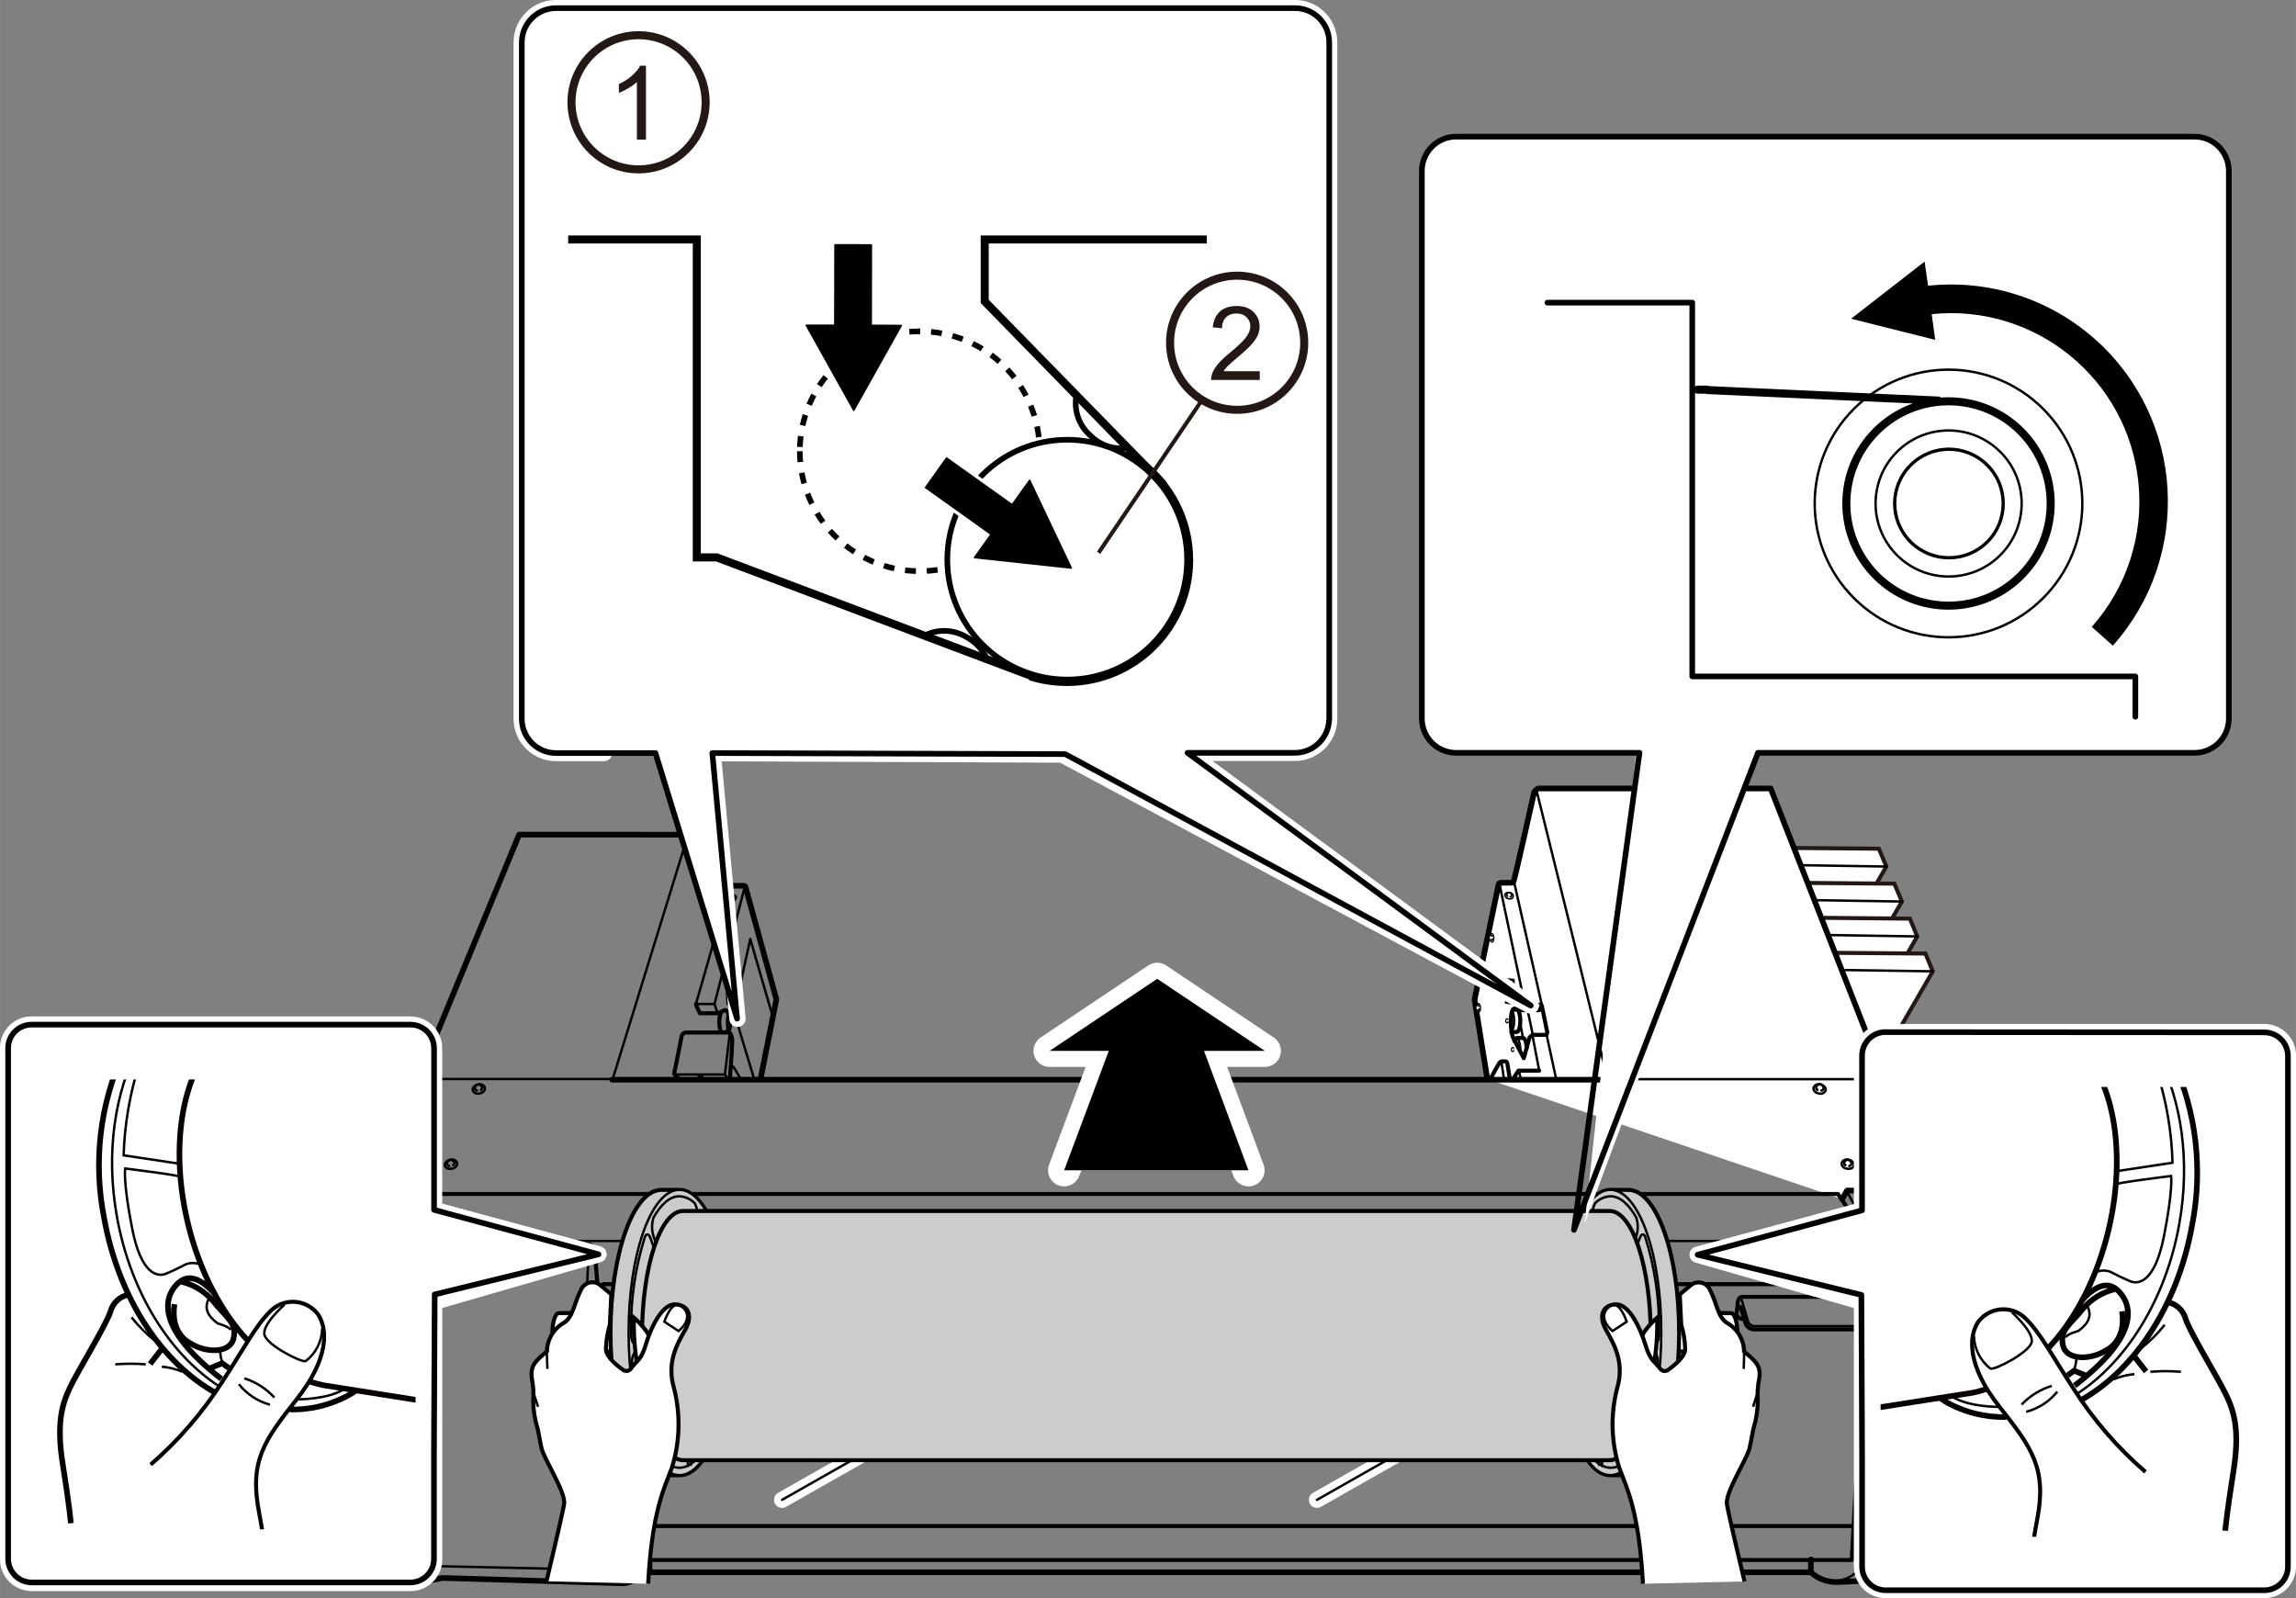 <?xml version="1.0" encoding="UTF-8"?><svg id="_イヤー_1" xmlns="http://www.w3.org/2000/svg" width="100.72mm" height="70.11mm" xmlns:xlink="http://www.w3.org/1999/xlink" viewBox="0 0 285.49 198.73"><rect x="0" y="0" width="285.49" height="198.73" fill="#808080" stroke="none"/><defs><style>.cls-1,.cls-2,.cls-3,.cls-4,.cls-5,.cls-6,.cls-7,.cls-8,.cls-9{fill:#fff;}.cls-1,.cls-3,.cls-10,.cls-4,.cls-11,.cls-12,.cls-13,.cls-14,.cls-15,.cls-16,.cls-17,.cls-18,.cls-19,.cls-20,.cls-7,.cls-8,.cls-21,.cls-9,.cls-22{stroke-linecap:round;stroke-linejoin:round;}.cls-1,.cls-3,.cls-10,.cls-4,.cls-12,.cls-13,.cls-14,.cls-15,.cls-23,.cls-16,.cls-24,.cls-19,.cls-20,.cls-25,.cls-8,.cls-21,.cls-9,.cls-22{stroke:#000;}.cls-1,.cls-10,.cls-13,.cls-5,.cls-26,.cls-6{stroke-width:.5px;}.cls-3{stroke-width:.15px;}.cls-10,.cls-15{fill:#ccc;}.cls-4{stroke-width:.19px;}.cls-11{stroke-width:2px;}.cls-11,.cls-12,.cls-27,.cls-13,.cls-28,.cls-14,.cls-23,.cls-26,.cls-16,.cls-17,.cls-18,.cls-24,.cls-29,.cls-19,.cls-20,.cls-30,.cls-25,.cls-21,.cls-22{fill:none;}.cls-11,.cls-17,.cls-18,.cls-7{stroke:#fff;}.cls-12,.cls-15,.cls-29,.cls-9{stroke-width:.3px;}.cls-31{isolation:isolate;}.cls-27,.cls-14,.cls-23,.cls-18{stroke-width:1px;}.cls-27,.cls-5,.cls-26{stroke:#231815;}.cls-27,.cls-26{stroke-miterlimit:10;}.cls-28,.cls-5,.cls-23,.cls-6,.cls-24,.cls-29,.cls-25{stroke-miterlimit:4;}.cls-28,.cls-16,.cls-24,.cls-25,.cls-8{stroke-width:.7px;}.cls-28,.cls-6,.cls-29{stroke:#040000;}.cls-32{clip-path:url(#clippath-1);}.cls-17{stroke-width:2.03px;}.cls-19{stroke-width:.2px;}.cls-33{clip-path:url(#clippath);}.cls-20{stroke-width:.54px;}.cls-25{stroke-dasharray:0 0 1.35 1.35;}.cls-7{stroke-width:4px;}.cls-34{fill:#231815;}.cls-21{stroke-width:.16px;}.cls-22{stroke-width:.41px;}</style><clipPath id="clippath"><rect class="cls-30" x="4" y="134.23" width="47.67" height="55.93"/></clipPath><clipPath id="clippath-1"><rect class="cls-30" x="233.84" y="135.16" width="47.67" height="55.93"/></clipPath></defs><g id="_イヤー_3"><polyline class="cls-5" points="222.91 105.44 233.62 105.53 234.56 107.75 229.9 115.78 226.74 115.74"/><line class="cls-12" x1="234.56" y1="107.75" x2="223.7" y2="107.58"/><polyline class="cls-5" points="224.83 109.79 235.55 109.88 236.49 112.1 231.82 120.13 228.67 120.08"/><line class="cls-12" x1="236.48" y1="112.1" x2="225.63" y2="111.93"/><polyline class="cls-5" points="226.76 114.13 237.48 114.23 238.4 116.44 233.75 124.48 230.59 124.43"/><line class="cls-12" x1="238.4" y1="116.44" x2="227.55" y2="116.27"/><polyline class="cls-5" points="227.93 118.48 239.41 118.57 240.33 120.78 235.68 128.82 232.51 128.77"/><line class="cls-12" x1="240.33" y1="120.78" x2="229.48" y2="120.62"/><path class="cls-8" d="M184.94,134.18l-1.59-9.86,2.97-14.26s0-.29,.36-.29h1.23s.22,0,.33-.28c.2-.62,2.52-10.97,2.52-10.97,0,0,.25-.48,.65-.48h28.76l19.57,50h-10.07l-.61,1.07"/><path class="cls-9" d="M239.26,187.27c.36,.4,.33,1.01-.06,1.37-.4,.36-1.01,.33-1.37-.06-.36-.4-.33-1.01,.06-1.37,.04-.03,.08-.07,.12-.1,.39-.3,.94-.23,1.25,.16Z"/><path class="cls-13" d="M86.57,124.81c-.02,.07-.02,.14,0,.21l.45,.97h2.33l.72-.37s.4-.29,.62,1.07-.11,1.43-.11,1.43l-.4,.25"/><path class="cls-12" d="M89.16,115.67l-2.47,8.62c-.07,.16-.11,.34-.12,.52"/><polyline class="cls-16" points="46.19 148.19 64.55 103.78 85.65 103.79 89.24 115.46 91.12 115.51"/><path class="cls-16" d="M46.99,145.9c-2.32,1.07-5.81,4.04-8.06,9.59-1.35,7.32-1.74,14.77-1.16,22.19,.85,13.21,3.2,16.63,3.2,16.63l2.01,1.34,9.91,.92c.72-.07,1.43-.19,2.13-.36l22.44,.67c1.23,0,3.3-1.59,3.3-1.59v-1.23"/><polyline class="cls-16" points="80.61 195.51 225.17 195.51 225.17 193.91"/><path class="cls-16" d="M225.18,195.51c.87,.8,2.01,1.23,3.2,1.21,2.01,0,11.37-.79,11.37-.79,0,0,2.99-.49,4.26-1.83,0,0,2.93-6.05,3.42-19.69,.49-13.64-1.38-18.82-1.38-18.82-1.4-3.88-3.86-7.29-7.1-9.84"/><polyline class="cls-13" points="76.45 193.98 230.25 193.98 231.84 165.37"/><path class="cls-13" d="M216.8,164.01s-.97,.06-.85-.85c.07-.42,.11-.85,.13-1.28,0,0,.12-.62,.54-.62h15.98c.16,.1,.27,.25,.31,.44,0,.3,.63,2.55,.63,2.55,.23,.29,.18,.71-.11,.94-.16,.13-.38,.17-.58,.12h-14.65c-.5,.02-.96-.27-1.15-.74l-.61-2.03"/><path class="cls-12" d="M216.35,161.44c.17-.17,.21,.16,.21,.16l.81,2.77c.16,.34,.52,.56,.89,.53h14.8s.56-.16,.45-.65"/><polyline class="cls-13" points="232.13 161.23 232.2 160.18 231.76 159.68 75.03 159.68 74.21 160.95 76.45 194.08"/><line class="cls-13" x1="76.21" y1="189.76" x2="230.54" y2="189.76"/><path class="cls-13" d="M74.38,160.81l-.44-5.33s-.18-.74-.79-.74h-24.4s-.36,0-.67,.44c-.17,.25-.26,.55-.25,.85,0,0-.54,13.44-.25,23.04,.08,5.28,.86,10.52,2.32,15.59l2.94,1.41,2.19,.13"/><path class="cls-12" d="M73.7,155.04l-.49,.98s-.82,11.37-.37,20.77c.27,6.19,.93,12.35,1.96,18.46,.78,.71,1.69,1.27,2.68,1.65"/><line class="cls-12" x1="49.92" y1="194.65" x2="74.8" y2="195.2"/><path class="cls-12" d="M49.73,194.71c-.3,.12-8.74-.67-8.74-.67"/><path class="cls-13" d="M45.58,148.19h6.48s.25-.18,.37,.62"/><path class="cls-13" d="M48.21,154.98l.18-1.07,3.97-4.95c.21-.3,.55-.48,.92-.49H228.54l3.66,5.38c.26,.23,.38,.58,.31,.92-.06,.67-.43,5.26-.43,5.26"/><line class="cls-12" x1="48.39" y1="154.31" x2="232.15" y2="154.31"/><path class="cls-12" d="M48.75,153.36c1-1.77,2.1-3.49,3.3-5.13"/><path class="cls-12" d="M45.82,148.25c-.31,0-.43-.25,.85-1.23"/><line class="cls-12" x1="39.04" y1="155.22" x2="47.79" y2="155.22"/><path class="cls-12" d="M56.83,144.6c.06,.31-.21,.64-.63,.72s-.82-.07-.88-.38,.21-.63,.64-.72c.35-.13,.74,.04,.87,.38Z"/><path class="cls-12" d="M55.85,144.98c-.12-.02-.22-.11-.26-.23-.03-.24,.12-.47,.35-.53,.24-.04,.47,.1,.55,.33,.03,.13-.03,.26-.15,.33"/><path class="cls-12" d="M52.89,151.7c.05,.25-.23,.51-.66,.61s-.8,0-.85-.27,.25-.51,.66-.61,.8,.02,.85,.27Z"/><path class="cls-12" d="M51.91,152.05c-.11,0-.2-.07-.25-.17,0-.22,.16-.41,.37-.45,.21-.06,.44,.04,.53,.25,0,.1,0,.19-.16,.27"/><path class="cls-12" d="M139.26,151.84c0,.25,.33,.46,.76,.47s.79-.18,.79-.43-.33-.46-.76-.47-.78,.17-.79,.43Z"/><path class="cls-12" d="M140.3,152c.13,0,.2-.13,.21-.22-.08-.26-.35-.4-.61-.33-.16,.05-.28,.17-.33,.33,.02,.12,.1,.21,.21,.25"/><path class="cls-12" d="M228.35,151.7c0,.25,.25,.51,.66,.61s.8,0,.85-.27-.25-.51-.66-.61-.8,.02-.85,.27Z"/><path class="cls-12" d="M229.34,152.05c.11,0,.2-.07,.25-.17,0-.22-.16-.41-.38-.45-.21-.06-.44,.05-.53,.25,0,.11,.07,.22,.17,.27"/><path class="cls-12" d="M60.29,135.25c.06,.3-.21,.63-.63,.71-.35,.13-.74-.04-.88-.38-.06-.31,.21-.63,.64-.72,.35-.13,.74,.05,.87,.39Z"/><path class="cls-12" d="M59.31,135.61c-.12-.02-.22-.11-.26-.23-.03-.24,.13-.47,.36-.53,.24-.04,.47,.11,.54,.34,.02,.13-.04,.26-.15,.33"/><path class="cls-12" d="M229,144.6c-.06,.31,.21,.64,.63,.72s.82-.07,.88-.38-.21-.63-.63-.72c-.35-.13-.74,.04-.88,.38Z"/><path class="cls-12" d="M229.95,144.98c.12-.02,.22-.11,.26-.23,.03-.24-.12-.47-.35-.53-.24-.04-.47,.1-.55,.33-.03,.13,.03,.26,.15,.33"/><path class="cls-12" d="M225.5,135.25c-.06,.3,.21,.63,.63,.71,.35,.13,.74-.04,.88-.38,.06-.31-.21-.63-.63-.72-.35-.13-.75,.04-.88,.39Z"/><path class="cls-12" d="M226.48,135.61c.12-.02,.22-.11,.26-.23,.05-.25-.11-.5-.36-.55-.25-.05-.5,.11-.55,.36-.02,.13,.04,.26,.15,.33"/><path class="cls-19" d="M91.57,111.52c0,.21-.14,.44-.43,.5s-.55-.06-.6-.27,.15-.44,.43-.5c.24-.09,.5,.03,.6,.27Z"/><path class="cls-19" d="M90.93,111.81c-.08-.02-.15-.08-.18-.16-.04-.17,.07-.35,.25-.38,.17-.04,.35,.07,.38,.25h0c0,.09-.03,.17-.11,.22"/><path class="cls-19" d="M90.29,117.14c0,.21-.15,.44-.44,.5-.24,.08-.5-.03-.6-.27,0-.21,.15-.44,.44-.49s.55,.02,.6,.26Z"/><path class="cls-19" d="M89.62,117.37c-.08-.02-.15-.08-.17-.16-.01-.18,.12-.33,.29-.35,.14-.01,.28,.07,.33,.21,.02,.09-.02,.18-.11,.22"/><line class="cls-12" x1="52" y1="134.17" x2="76.41" y2="134.17"/><line class="cls-12" x1="85.54" y1="103.85" x2="76.17" y2="134.21"/><line class="cls-16" x1="76.12" y1="134.26" x2="199.93" y2="134.26"/><path class="cls-13" d="M84.47,134.18l-.65-.65,.94-4.69c.06-.27,.3-.45,.58-.45h5.17c.21-.02,.39,.13,.4,.34,0,.01,0,.02,0,.03,.13,.31,.17,.64,.12,.97,0,.74-.28,4.44-.28,4.44"/><polyline class="cls-12" points="83.98 133.61 90.14 133.61 90.55 134.21"/><line class="cls-12" x1="90.14" y1="133.61" x2="90.72" y2="128.63"/><polyline class="cls-12" points="86.8 134.26 86.88 133.89 87.33 133.89 87.53 134.21"/><polyline class="cls-12" points="86.64 124.84 88.84 124.84 89.23 126.02"/><path class="cls-12" d="M88.84,124.84s3.79-14.74,3.79-14.63"/><path class="cls-16" d="M87.66,110.14h4.8c.29,0,.29,.36,.29,.36l3.79,13.77-1.96,9.82"/><polygon class="cls-12" points="91.24 124.76 91.08 121.87 90.3 121.95 90.47 124.84 91.24 124.76"/><path class="cls-12" d="M90.79,133s.25-.66,.45-.29l.89,1.5"/><path class="cls-13" d="M90.59,126.22c-.12,.58-.12,1.18,0,1.76"/><path class="cls-13" d="M89.65,125.86c-.29,.8-.29,1.68,0,2.48"/><polyline class="cls-12" points="93.81 134.3 91.28 125.9 93.29 116.77 96.1 126.47"/><path class="cls-19" d="M187.12,111.26c0,.21,.15,.43,.43,.49s.55,0,.6-.27-.14-.43-.43-.49-.55,.05-.6,.27Z"/><path class="cls-19" d="M187.79,111.51c.08-.01,.15-.08,.17-.16,.02-.16-.09-.32-.25-.36-.16-.02-.32,.08-.37,.23-.01,.09,.03,.18,.11,.22"/><path class="cls-21" d="M185.54,117.14c.13,0,.22-.27,.21-.56s-.14-.51-.27-.49-.23,.27-.22,.55,.14,.5,.28,.5Z"/><path class="cls-4" d="M185.54,116.41c-.03-.07-.09-.12-.17-.13-.15,.05-.24,.19-.23,.34,0,.15,.12,.28,.28,.3,.07,0,.13-.07,.16-.17"/><polygon class="cls-12" points="187.27 124.67 187.43 121.77 188.21 121.86 188.05 124.75 187.27 124.67"/><line class="cls-12" x1="188.24" y1="109.56" x2="191.74" y2="125.05"/><path class="cls-13" d="M191.71,125.05l-.33,.56h-2.48l-.4-.16s-.53-.4-.62,1.07c-.06,.81,.01,1.62,.21,2.41l1.38,2.65,.72-2.58s.29-.32,.46-.32h1.63l.12-.29-.69-3.35Z"/><polyline class="cls-12" points="188.97 125.62 189.58 124.81 191.7 124.81"/><line class="cls-12" x1="189.58" y1="124.81" x2="186.44" y2="109.89"/><path class="cls-21" d="M183.88,125.83c.14,0,.23-.27,.21-.56s-.14-.5-.27-.49-.23,.27-.21,.55,.13,.51,.27,.5Z"/><path class="cls-4" d="M183.88,125.12c-.02-.08-.09-.13-.17-.13-.15,.05-.24,.19-.23,.34,0,.15,.12,.28,.28,.3,.07,0,.13-.07,.16-.17"/><path class="cls-3" d="M187.51,126.78c0-.06-.09-.11-.14-.1s-.16,.14-.15,.28,.1,.25,.18,.23,.11,0,.13-.14"/><path class="cls-3" d="M188.21,130.35c0-.06-.09-.11-.14-.1s-.16,.13-.15,.28,.1,.23,.19,.23c.06-.02,.11-.07,.12-.14"/><line class="cls-12" x1="189.11" y1="127.67" x2="189.36" y2="128.99"/><line class="cls-12" x1="189.96" y1="125.66" x2="190.59" y2="128.66"/><path class="cls-12" d="M188.05,125.74c.16,.38,.23,.78,.21,1.19,.02,.44-.07,.88-.27,1.28"/><path class="cls-13" d="M187.92,128.32h.69c.23,0,.43-.62,.43-1.38s-.19-1.4-.43-1.4h-.45"/><path class="cls-12" d="M188.31,129.47c.07-.26,.18-.4,.3-.4s.43,.62,.43,1.38c0,.1,0,.2,0,.3"/><path class="cls-13" d="M189.82,130.35c0-.71-.2-1.28-.43-1.28h-.79c-.12,0-.21,.15-.3,.39"/><path class="cls-13" d="M185.32,134.25c.03-.12,.08-.24,.14-.35,.11-.23,.98-1.74,.98-1.74,.08-.1,.19-.17,.32-.18h.45s.15,0,.2,.18,.33,2.05,.33,2.05"/><path class="cls-12" d="M186.5,132.23s.18-.16,.22,0,.28,1.91,.28,1.91"/><polyline class="cls-13" points="188.14 134.16 188.81 133.13 191.38 133.13"/><path class="cls-9" d="M190.57,128.85c0,.06,.82,4.26,.82,4.26"/><line class="cls-12" x1="188.89" y1="133.19" x2="189.09" y2="134.18"/><line class="cls-12" x1="192.32" y1="128.73" x2="193.5" y2="134.18"/><path class="cls-12" d="M191.04,98.22s8.93,35.97,8.83,35.97h34.32"/><path class="cls-12" d="M229.7,148.25s3.79,6.85,3.91,7.83c.38,7.81,.36,15.63-.05,23.44-.62,11.12-2.08,15.28-2.08,15.28-.84,1.12-2.15,1.8-3.55,1.84"/><line class="cls-12" x1="231.48" y1="194.83" x2="244.01" y2="194.11"/><line class="cls-12" x1="233.61" y1="156.08" x2="246.08" y2="156.08"/><path class="cls-12" d="M243.37,185.32c1.16,1.77,.4,4.26-1.68,5.68s-4.73,1.07-5.88-.74-.4-4.31,1.68-5.68,4.72-1.07,5.88,.74Z"/><path class="cls-12" d="M240.91,183.75c.72,.19,1.34,.64,1.75,1.26,.91,2.09-.05,4.53-2.14,5.44-1.61,.7-3.48,.31-4.68-.98-.37-.59-.54-1.28-.47-1.97"/><path class="cls-9" d="M239.44,187.51c.23,.43,.07,.97-.36,1.2-.42,.18-.9-.01-1.08-.43-.18-.42,.01-.9,.43-1.08,.37-.16,.79-.03,1.01,.3Z"/><line class="cls-12" x1="216.15" y1="163.84" x2="74.42" y2="163.84"/><line class="cls-11" x1="132.12" y1="162.7" x2="101.96" y2="179.82"/><line class="cls-11" x1="127.39" y1="169.39" x2="97.24" y2="186.5"/><line class="cls-12" x1="132.12" y1="162.7" x2="101.96" y2="179.82"/><line class="cls-12" x1="127.39" y1="169.39" x2="97.24" y2="186.5"/><line class="cls-11" x1="198.62" y1="162.7" x2="168.47" y2="179.82"/><line class="cls-11" x1="193.89" y1="169.39" x2="163.75" y2="186.5"/><line class="cls-12" x1="198.62" y1="162.7" x2="168.47" y2="179.82"/><line class="cls-12" x1="193.89" y1="169.39" x2="163.75" y2="186.5"/></g><g id="_イヤー_1-2"><path class="cls-1" d="M82.15,163.14l-12.66,.14c-.44,0-.8,1.07-.8,2.42s.36,2.42,.8,2.42l12.67-.15c.44,0,.79-1.07,.79-2.42s-.35-2.41-.8-2.41Z"/><path class="cls-10" d="M84.47,147.96h-2.24c-3.49,0-6.32,7.96-6.32,17.76s2.84,17.73,6.39,17.72h2.24c3.49,0,6.32-7.96,6.32-17.75s-2.9-17.74-6.39-17.73Z"/><path class="cls-15" d="M90.81,165.68c0,9.79-2.82,17.75-6.32,17.75s-6.33-7.93-6.33-17.72,2.82-17.75,6.31-17.76,6.33,7.93,6.34,17.73Z"/><path class="cls-15" d="M89.16,168.12c-.2,1.96-.52,3.91-.97,5.83-.55,1.89-.48,2.29-.37,2.87l.29,.81s.36,.72,.74-.18c1.09-3.2,1.65-6.57,1.66-9.95"/><path class="cls-15" d="M87.86,165.68c0,5.04-1.4,9.12-3.12,9.13s-3.12-4.07-3.12-9.11,1.43-9.15,3.11-9.15,3.12,4.1,3.13,9.13Z"/><path class="cls-10" d="M84.83,157.32h1.42c1.58,0,2.87,3.75,2.87,8.37s-1.28,8.38-2.86,8.39h-1.42"/><path class="cls-15" d="M85.18,164.49l.76-.45c-.11,.54-.16,1.1-.16,1.65,0,.47,.04,.94,.12,1.41l.15,2.6"/><path class="cls-15" d="M85.24,163.92l.91-.54c.17-.45,.39-.71,.64-.71,.55,0,.99,1.35,1,3.01s-.45,3.03-.99,3.03c-.25,0-.46-.25-.63-.67l.07,1.83"/><path class="cls-15" d="M83.11,166.55l1.07-.3,.96-.55c0-2.47,.7-4.47,1.58-4.47s1.58,2,1.58,4.46-.7,4.47-1.58,4.47-1.33-1.36-1.51-3.2h-.45l-.1-.91"/><path class="cls-15" d="M84.11,166.31v-.62c0-4.04,1.07-7.32,2.49-7.32s2.5,3.27,2.51,7.31-1.07,7.33-2.5,7.33c-1.16,0-2.13-2.31-2.43-5.44"/><path class="cls-15" d="M86.24,174.08c-1.34,0-2.46-2.68-2.78-6.31"/><path class="cls-15" d="M83.43,166.45v-.76c0-1.07,.07-2.14,.2-3.2,0-.12-.13-.51-.11-.62s0-.16,0-.23,.2,0,.23-.12c.49-2.54,1.42-4.26,2.48-4.26"/><path class="cls-15" d="M84.83,157.32c-1.58,0-2.86,3.75-2.86,8.38v.75s0,.83,.07,1.32c.26,3.65,1.45,6.31,2.79,6.31"/><path class="cls-15" d="M85.23,167.01l-1.07,.51c-.32,.13-.65,.21-.99,.27,0-.06-.1-1.28-.1-1.28"/><line class="cls-12" x1="87.32" y1="163.12" x2="87.2" y2="161.51"/><line class="cls-12" x1="87.47" y1="163.21" x2="87.35" y2="161.6"/><path class="cls-10" d="M123.22,163.14l-36.36,.14c-.44,0-.8,1.07-.8,2.42s.36,2.42,.8,2.42l36.36-.15c.44,0,.8-1.07,.8-2.42s-.36-2.41-.8-2.41Z"/><path class="cls-15" d="M124.02,165.54c0,1.34-.36,2.42-.8,2.42s-.8-1.07-.8-2.41,.36-2.42,.8-2.42,.8,1.08,.8,2.41Z"/><path class="cls-15" d="M82.69,179.93c.14-.87,0-1.77-.42-2.56-1.25-1.47-2.13-6.76-2.27-7.93s-.29-1.83-.93-1.38-.46,1.66-.46,1.66c.45,5.13,1.74,9.35,3.42,11.46,0,0,.46,.31,.65-1.26Z"/><path class="cls-15" d="M90.5,163.24c-.26-4.98-1.29-9.26-2.74-11.86,0,0-.49-.5-.65,.76l-.15,1.07c-.16,1.12-.62,1.07-.94,.85-.46-.32-1-.51-1.57-.53-.64,.1-1.07,.59-1.93,1.76s-1.32-.4-1.63-1.3-.67-.29-.67-.29c-1.23,3.86-1.82,7.9-1.75,11.95v.52s.18,1.26,.6,.85c.27-.15,.61-.06,.79,.19,.35,.62,.54,1.32,.53,2.03,.09,1.14,1,6.04,2.05,7.28h0c.56,1.07,.76,2.3,.58,3.49-.27,1.93,.79,2.4,.79,2.4,.22,.06,.44,.1,.67,.1,1.26,0,2.42-1.07,3.38-2.9,0,0,.35-.43,0-1.36,0,0-.13-.4-.33-.98-.23-.62-.27-1.29-.11-1.93,.17-.81,.5-2.28,.7-3.54"/><path class="cls-15" d="M86.02,153.44c-2.13-1.54-3.65,.72-3.88,1.17s-.49,.4-.88-.89c-.24-.76-.24-1.57,0-2.32,.94-1.67,2.05-2.65,3.2-2.65,.73,.03,1.42,.35,1.93,.87,.34,.7,.44,1.49,.3,2.26-.12,1.65-.44,1.75-.66,1.57Z"/><path class="cls-15" d="M123.83,165.54c0,1.07-.27,1.85-.61,1.85s-.61-.82-.61-1.84,.27-1.86,.61-1.86,.61,.83,.61,1.85Z"/><path class="cls-15" d="M89.74,168.12s-.13,5.65-1.69,9.24"/><line class="cls-12" x1="84.22" y1="156.67" x2="84.05" y2="153.67"/><line class="cls-12" x1="87.77" y1="158.41" x2="89.23" y2="155.22"/><line class="cls-12" x1="87.92" y1="159.04" x2="89.38" y2="155.85"/><line class="cls-12" x1="85.03" y1="174.86" x2="85.55" y2="182.29"/><line class="cls-12" x1="85.38" y1="174.72" x2="85.9" y2="182.15"/><line class="cls-12" x1="82.17" y1="170.87" x2="81.07" y2="172.84"/><line class="cls-12" x1="82.33" y1="171.5" x2="81.23" y2="173.47"/><line class="cls-12" x1="84.49" y1="156.63" x2="84.32" y2="153.62"/><line class="cls-12" x1="83.6" y1="161.62" x2="82.33" y2="161.62"/><line class="cls-12" x1="83.53" y1="162.05" x2="82.27" y2="162.04"/><line class="cls-12" x1="83.62" y1="162.54" x2="82.16" y2="162.51"/><path class="cls-1" d="M202.57,163.14l12.66,.14c.44,0,.8,1.07,.8,2.42s-.36,2.42-.8,2.42l-12.66-.15c-.45,0-.8-1.07-.8-2.42s.36-2.41,.8-2.41Z"/><path class="cls-10" d="M200.23,147.96h2.25c3.48,0,6.32,7.96,6.31,17.76-.01,9.8-2.84,17.73-6.33,17.72h-2.23c-3.49,0-6.32-7.96-6.31-17.75,.01-9.79,2.82-17.74,6.31-17.73Z"/><path class="cls-15" d="M193.92,165.68c0,9.79,2.81,17.75,6.31,17.75s6.33-7.93,6.34-17.72c.01-9.79-2.82-17.75-6.32-17.76s-6.33,7.93-6.33,17.73Z"/><path class="cls-15" d="M195.56,168.12c.2,1.96,.52,3.91,.97,5.83,.55,1.89,.49,2.29,.37,2.87l-.29,.81s-.36,.72-.74-.18c-1.09-3.21-1.64-6.57-1.65-9.95"/><path class="cls-15" d="M196.87,165.68c0,5.04,1.38,9.12,3.11,9.13s3.12-4.07,3.13-9.11-1.4-9.12-3.12-9.13-3.12,4.08-3.12,9.11Z"/><path class="cls-10" d="M199.89,157.32h-1.45c-1.58,0-2.87,3.75-2.87,8.37s1.28,8.38,2.86,8.39h1.45"/><path class="cls-15" d="M199.53,164.49l-.77-.45c.11,.54,.17,1.1,.16,1.65,0,.47-.04,.94-.11,1.41l-.16,2.6"/><path class="cls-15" d="M199.48,163.92l-.91-.54c-.17-.45-.39-.71-.64-.71-.54,0-.99,1.35-.99,3.01s.44,3.03,.99,3.03c.23,0,.45-.25,.62-.67l-.09,1.83"/><path class="cls-15" d="M201.62,166.55l-1.07-.3-.97-.55c0-2.47-.69-4.47-1.57-4.47s-1.58,2-1.58,4.46,.7,4.47,1.57,4.47,1.33-1.36,1.52-3.2h.44l.1-.91"/><path class="cls-15" d="M200.61,166.31v-.62c0-4.04-1.07-7.32-2.49-7.32s-2.5,3.27-2.5,7.31,1.12,7.33,2.49,7.33c1.16,0,2.13-2.31,2.43-5.44"/><path class="cls-15" d="M198.43,174.08c1.34,0,2.47-2.68,2.78-6.31"/><path class="cls-15" d="M201.3,166.45v-.76c0-1.07-.07-2.14-.21-3.2,0-.12,.13-.51,.11-.62v-.23c0-.13-.21,0-.23-.12-.49-2.54-1.43-4.26-2.49-4.26"/><path class="cls-15" d="M199.89,157.32c1.58,0,2.87,3.75,2.86,8.38v.75s0,.83-.07,1.32c-.25,3.65-1.45,6.31-2.78,6.31"/><path class="cls-15" d="M199.49,167.01l1.07,.51c.32,.13,.64,.21,.98,.27,0-.06,.1-1.28,.1-1.28"/><line class="cls-12" x1="197.4" y1="163.12" x2="197.52" y2="161.51"/><line class="cls-12" x1="197.25" y1="163.21" x2="197.37" y2="161.6"/><path class="cls-10" d="M161.5,163.14l36.36,.14c.45,0,.8,1.07,.8,2.42s-.36,2.42-.8,2.42l-36.36-.15c-.44,0-.8-1.07-.8-2.42s.36-2.41,.8-2.41Z"/><path class="cls-15" d="M160.7,165.54c0,1.34,.36,2.42,.8,2.42s.8-1.07,.8-2.41-.35-2.42-.8-2.42-.79,1.08-.8,2.41Z"/><path class="cls-15" d="M202.03,179.93c-.13-.88,.02-1.77,.43-2.56,1.24-1.47,2.13-6.76,2.26-7.93s.29-1.83,.93-1.38,.46,1.66,.46,1.66c-.45,5.13-1.73,9.35-3.41,11.46,0,0-.46,.31-.66-1.26Z"/><path class="cls-15" d="M194.26,163.24c.26-4.98,1.29-9.26,2.74-11.86,0,0,.5-.5,.65,.76l.16,1.07c.15,1.12,.62,1.07,.93,.85,.46-.33,1.01-.51,1.58-.53,.64,.1,1.07,.59,1.92,1.76s1.33-.4,1.64-1.3,.66-.29,.66-.29c1.23,3.86,1.82,7.9,1.75,11.95v.52s-.17,1.26-.6,.85c-.27-.15-.61-.06-.78,.19-.36,.62-.55,1.32-.54,2.03-.09,1.14-1,6.04-2.03,7.28h0c-.57,1.07-.78,2.3-.59,3.49,.27,1.93-.78,2.4-.78,2.4-.22,.06-.45,.1-.68,.1-1.25,0-2.41-1.07-3.38-2.9,0,0-.34-.43,0-1.36,0,0,.13-.4,.33-.98,.23-.62,.27-1.29,.12-1.93-.18-.81-.51-2.28-.71-3.54"/><path class="cls-15" d="M198.71,153.44c2.13-1.54,3.65,.72,3.87,1.17s.49,.4,.88-.89c.24-.76,.24-1.57,0-2.32-.94-1.67-2.05-2.65-3.2-2.65-.73,.03-1.42,.35-1.93,.87-.33,.7-.43,1.49-.29,2.26,.11,1.65,.42,1.75,.66,1.57Z"/><path class="cls-15" d="M160.89,165.54c0,1.07,.28,1.85,.61,1.85s.62-.82,.62-1.84-.28-1.86-.62-1.86-.61,.83-.61,1.85Z"/><path class="cls-15" d="M194.98,168.12s.13,5.65,1.7,9.24"/><line class="cls-12" x1="200.5" y1="156.67" x2="200.68" y2="153.67"/><line class="cls-12" x1="196.95" y1="158.41" x2="195.49" y2="155.22"/><line class="cls-12" x1="196.8" y1="159.04" x2="195.34" y2="155.85"/><line class="cls-12" x1="199.69" y1="174.86" x2="199.18" y2="182.29"/><line class="cls-12" x1="199.34" y1="174.72" x2="198.83" y2="182.15"/><line class="cls-12" x1="202.54" y1="170.87" x2="203.65" y2="172.84"/><line class="cls-12" x1="202.4" y1="171.5" x2="203.49" y2="173.47"/><line class="cls-12" x1="200.23" y1="156.63" x2="200.41" y2="153.62"/><line class="cls-12" x1="201.13" y1="161.62" x2="202.39" y2="161.62"/><line class="cls-12" x1="201.2" y1="162.05" x2="202.46" y2="162.04"/><line class="cls-12" x1="201.1" y1="162.54" x2="202.56" y2="162.51"/><path class="cls-10" d="M200.15,181.56h.19c2.73-.31,4.91-7.12,4.92-15.47,0-8.52-2.28-15.49-5.1-15.51H84.93c-2.82,0-5.1,6.95-5.1,15.51s2.3,15.49,5.12,15.48h115.19Z"/><path class="cls-6" d="M80.83,167.04c.37-1.16-2.01-3.2-2.01-3.2-.05,1.99,.09,3.97,.43,5.93,0,0,.62,1.23,1.16,.49s.43-3.12,.43-3.12"/><path class="cls-6" d="M80.59,196.93c.49-9.04,2.02-11.92,2.94-14.39,1.02-3.21,1.11-6.64,.28-9.91-.92-3.11,.27-5.33,1.37-7.24s.28-3.2-1.29-3.2-2.97,2.89-3.57,4.94-1.07,1.93-1.93,3.12c-.24,.26-.63,.3-.92,.09-.49-.36-2.02-1.47-2.13-2.5,.02-1.06,.18-2.11,.49-3.12l.18-3.78-1.42-1.18c-.67-.52-1.63-.39-2.15,.28-.07,.09-.12,.18-.17,.28-.85,1.59-.98,3.43-2.13,4.15-1.29,.72-2.1,2.07-2.13,3.55-1.34,1.16-2.08,1.72-1.89,3.3,.19,.96,.25,1.95,.18,2.93,.02,1.14,.2,2.28,.54,3.37,.19,.79,.19,1.07,.49,2.44s3.06,5.51,2.81,6.98-2.19,9.59-2.19,9.59"/><path class="cls-29" d="M82.61,164.35l1.77,1.16s2.13-1.68,.37-3.06c-1.23-.98-2.14,1.9-2.14,1.9Z"/><line class="cls-29" x1="67.99" y1="168.02" x2="68.06" y2="170.22"/><line class="cls-29" x1="66.29" y1="173.03" x2="66.9" y2="174.93"/><path class="cls-6" d="M204.05,167.04c-.37-1.16,2.01-3.2,2.01-3.2,.05,1.99-.09,3.97-.43,5.93,0,0-.61,1.23-1.16,.49s-.43-3.12-.43-3.12"/><path class="cls-6" d="M204.29,196.93c-.49-9.04-2.02-11.92-2.94-14.39-1.01-3.21-1.11-6.65-.27-9.91,.92-3.11-.28-5.33-1.37-7.24s-.28-3.2,1.28-3.2,2.93,2.84,3.58,4.95,1,1.93,1.92,3.12c.24,.26,.63,.3,.92,.09,.49-.36,2.02-1.47,2.13-2.5-.01-1.06-.18-2.11-.49-3.12l-.18-3.78,1.41-1.17c.67-.52,1.63-.39,2.15,.28,.07,.09,.12,.18,.17,.28,.85,1.59,.98,3.43,2.13,4.15,1.29,.72,2.11,2.07,2.13,3.55,1.34,1.16,2.13,1.72,1.9,3.3-.2,.96-.26,1.95-.19,2.93-.02,1.14-.2,2.28-.54,3.37-.18,.79-.18,1.07-.49,2.44s-3.06,5.51-2.81,6.98,2.19,9.59,2.19,9.59"/><path class="cls-29" d="M202.27,164.35l-1.77,1.16s-2.08-1.68-.36-3.06c1.21-.98,2.13,1.9,2.13,1.9Z"/><line class="cls-29" x1="216.88" y1="168.02" x2="216.82" y2="170.22"/><line class="cls-29" x1="218.59" y1="173.03" x2="217.98" y2="174.93"/><polyline class="cls-7" points="155.24 145.52 149.26 129.46 138.32 129.46 132.32 145.52"/><polygon class="cls-7" points="130.51 130.67 157.27 130.67 143.89 121.71 130.51 130.67"/><polyline points="155.24 145.52 149.26 129.46 138.32 129.46 132.32 145.52"/><polygon points="130.51 130.67 157.27 130.67 143.89 121.71 130.51 130.67"/></g><g id="_イヤー_2"><path class="cls-2" d="M277.14,89.44c-.05,2.35-1.99,4.21-4.34,4.17h-53.94l-21.83,58.56,6.39-58.53h-22.37c-2.33,0-4.23-1.87-4.26-4.2V21.17c.05-2.32,1.94-4.18,4.26-4.18h91.74c2.35-.04,4.28,1.82,4.34,4.17V89.44Z"/><path class="cls-16" d="M277.14,89.44c-.05,2.35-1.99,4.21-4.34,4.17h-54.21l-22.88,59.32,8.15-59.32h-22.8c-2.32,0-4.21-1.85-4.26-4.17V21.17c.05-2.32,1.94-4.18,4.26-4.18h91.74c2.35-.04,4.28,1.82,4.34,4.17V89.44h.01Z"/><path class="cls-17" d="M75.1,93.63h-5.9c-2.35,.04-4.29-1.84-4.33-4.2h0V5.19c.05-2.35,1.98-4.21,4.33-4.18h91.74c2.34-.04,4.27,1.82,4.33,4.17V89.44h0c-.05,2.34-1.98,4.2-4.33,4.17h-13.27l42.68,31.43-58.28-31.22-43.45-.17,3.08,33.03"/><path class="cls-2" d="M165.27,89.44c-.05,2.34-1.98,4.2-4.33,4.17h-13.28l42.61,31.1-57.83-30.94-43.88-.13,3.08,33.03-10.15-33.03h-12.29c-2.35,.04-4.29-1.84-4.33-4.2h0V5.19c.05-2.35,1.98-4.21,4.33-4.18h91.74c2.34-.04,4.27,1.82,4.33,4.17V89.44Z"/><path class="cls-16" d="M165.27,89.44c-.05,2.34-1.98,4.2-4.33,4.17h-13.28l42.68,31.43-57.89-31.27-43.88-.13,3.08,33.03-10.15-33.03h-12.29c-2.35,.04-4.29-1.84-4.33-4.2h0V5.19c.05-2.35,1.98-4.21,4.33-4.18h91.74c2.34-.04,4.27,1.82,4.33,4.17V89.44h.01Z"/><path class="cls-2" d="M254.05,50.84c6.5,6.5,6.5,17.03,0,23.53-6.5,6.5-17.03,6.5-23.53,0-6.5-6.5-6.5-17.03,0-23.53h0c6.5-6.5,17.03-6.5,23.53,0"/><path class="cls-12" d="M254.05,50.84c6.5,6.5,6.5,17.03,0,23.53-6.5,6.5-17.03,6.5-23.53,0-6.5-6.5-6.5-17.03,0-23.53h0c6.5-6.5,17.03-6.5,23.53,0Z"/><path class="cls-20" d="M251.27,53.62c4.96,4.96,4.96,13.01,0,17.97-4.96,4.96-13.01,4.96-17.97,0-4.96-4.96-4.96-13.01,0-17.97h0c4.97-4.96,13.01-4.96,17.97,0Z"/><path class="cls-12" d="M248.72,56.18c3.55,3.55,3.54,9.3,0,12.85-3.55,3.55-9.3,3.54-12.85,0-3.54-3.55-3.54-9.3,0-12.84,3.55-3.55,9.3-3.55,12.85,0h0Z"/><path class="cls-22" d="M247.11,57.84c2.63,2.63,2.64,6.9,0,9.54-2.63,2.63-6.9,2.64-9.54,0s-2.64-6.9,0-9.54h0c2.63-2.64,6.89-2.64,9.52-.02h.01Z"/><path class="cls-14" d="M251.27,53.62c4.96,4.96,4.96,13.01,0,17.97-4.96,4.96-13.01,4.96-17.97,0-4.96-4.96-4.96-13.01,0-17.97h0c4.97-4.96,13.01-4.96,17.97,0Zm-39.01-5.12l28.76,1.31m-29.94-1.36h1.18"/><path d="M239.32,32.52l-9.15,7.11,10.46,2.63-.42-3.07v-.13c12.88-1.31,24.38,8.07,25.69,20.95,.66,6.53-1.44,13.03-5.8,17.94l2.62,2.33c9.91-11.11,8.94-28.15-2.17-38.06-5.68-5.07-13.24-7.5-20.81-6.69l-.43-3.01Z"/><path class="cls-18" d="M239.32,32.52l-9.15,7.11,10.46,2.63-.42-3.07v-.13c12.88-1.31,24.38,8.07,25.69,20.95,.66,6.53-1.44,13.03-5.8,17.94l2.62,2.33c9.91-11.11,8.94-28.15-2.17-38.06-5.68-5.07-13.24-7.5-20.81-6.69l-.42-3.06v.04Z"/><path d="M239.32,32.52l-9.15,7.11,10.46,2.63-.42-3.07v-.13c12.88-1.31,24.38,8.07,25.69,20.95,.66,6.53-1.44,13.03-5.8,17.94l2.62,2.33c9.91-11.11,8.94-28.15-2.17-38.06-5.68-5.07-13.24-7.5-20.81-6.69l-.43-3.01Z"/><polyline class="cls-16" points="192.41 37.63 210.42 37.63 210.42 84.11 265.52 84.11 265.52 89.13"/><path class="cls-2" d="M128.1,84.11c1.48,.46,3.03,.69,4.58,.69,8.38,0,15.18-6.8,15.18-15.18,0-4.89-2.35-9.47-6.32-12.33"/><path class="cls-23" d="M128.1,84.11c1.48,.46,3.03,.69,4.58,.69,8.38,0,15.18-6.8,15.18-15.18,0-4.89-2.35-9.47-6.32-12.33"/><path class="cls-2" d="M99.45,56.11c0,8.24,6.68,14.91,14.91,14.91s14.91-6.68,14.91-14.91-6.68-14.91-14.91-14.91-14.91,6.68-14.91,14.91"/><path class="cls-25" d="M99.45,56.11c0,8.24,6.68,14.91,14.91,14.91s14.91-6.68,14.91-14.91-6.68-14.91-14.91-14.91-14.91,6.68-14.91,14.91Z"/><path class="cls-2" d="M117.79,69.59c0,8.24,6.68,14.91,14.91,14.91s14.91-6.68,14.91-14.91-6.68-14.91-14.91-14.91-14.91,6.68-14.91,14.91"/><path class="cls-24" d="M117.79,69.59c0,8.24,6.68,14.91,14.91,14.91s14.91-6.68,14.91-14.91-6.68-14.91-14.91-14.91-14.91,6.68-14.91,14.91Z"/><path class="cls-2" d="M140.33,55.67c-1.74,.3-3.51-.26-4.75-1.51-1.42-1.24-2.08-3.14-1.74-5"/><path class="cls-24" d="M140.33,55.67c-1.74,.3-3.51-.26-4.75-1.51-1.42-1.24-2.08-3.14-1.74-5"/><line class="cls-30" x1="144.69" y1="60.26" x2="124.42" y2="39.86"/><polyline class="cls-23" points="144.69 60.26 122.44 37.48 122.44 29.78 150.06 29.78"/><path class="cls-2" d="M115.16,78.93c1.6-.73,3.47-.63,4.99,.27,1.07,.57,1.94,1.46,2.48,2.55"/><path class="cls-24" d="M115.16,78.93c1.6-.73,3.47-.63,4.99,.27,1.07,.57,1.94,1.46,2.48,2.55"/><line class="cls-30" x1="128.65" y1="84.21" x2="93.82" y2="71"/><polyline class="cls-23" points="128.65 84.21 89.12 69.31 86.64 69.31 86.64 29.78 70.65 29.78"/><polygon points="123.24 66.44 115.09 60.62 117.7 56.96 125.85 62.77 128.03 59.73 133.2 70.63 121.18 69.33 123.24 66.44"/><polygon class="cls-18" points="123.24 66.44 115.09 60.62 117.7 56.96 125.85 62.77 128.03 59.73 133.2 70.63 121.18 69.33 123.24 66.44 123.24 66.44"/><polygon points="123.24 66.44 115.09 60.62 117.7 56.96 125.85 62.77 128.03 59.73 133.2 70.63 121.18 69.33 123.24 66.44"/><polygon class="cls-19" points="123.24 66.44 115.09 60.62 117.7 56.96 125.85 62.77 128.03 59.73 133.2 70.63 121.18 69.33 123.24 66.44 123.24 66.44"/><path class="cls-17" d="M51.09,127.41c1.62,.03,2.91,1.36,2.88,2.98h0v20.05l20.45,5.53-20.44,5.91v31.96c.03,1.62-1.26,2.96-2.88,2.99H3.91c-1.62-.02-2.92-1.36-2.9-2.98,0-.03,0-.05,0-.08v-63.38c-.04-1.62,1.25-2.96,2.86-2.99H51.09Z"/><path class="cls-2" d="M51.09,127.41c1.62,.03,2.91,1.36,2.88,2.98h0v20.05l20.45,5.53-20.45,4.93v32.88c.03,1.62-1.26,2.96-2.88,2.99H3.91c-1.62-.02-2.92-1.36-2.9-2.98h0v-63.39c-.04-1.62,1.25-2.96,2.86-2.99H51.09Z"/><path class="cls-16" d="M51.09,127.41c1.62,.03,2.91,1.36,2.88,2.98h0v20.05l20.45,5.53-20.37,4.99-.09,19.44v13.38c.03,1.62-1.26,2.96-2.88,2.99H3.91c-1.62-.02-2.92-1.36-2.9-2.98h0v-63.39c-.04-1.62,1.25-2.96,2.86-2.99H51.09Z"/><g class="cls-33"><g><path class="cls-28" d="M26.66,160.81c-1.54-1.63-3.2-2.68-4.71-1.07s-2.66,5.33,5.57,11.72"/><path class="cls-29" d="M27.21,172.36c-6.08-3.96-10.98-11.64-12.67-21.05-1.42-7.88-.28-15.43,2.67-21.08"/><path class="cls-28" d="M36.02,175.26c.98,.03,1.96-.05,2.92-.22,1.58-.28,3.1-.83,4.51-1.61l.78-.49"/><path class="cls-28" d="M26.9,173.25c-6.67-3.66-12.16-11.72-13.96-21.82-1.36-6.89-.54-14.04,2.37-20.44"/><path class="cls-29" d="M17.32,132.3c-1.18,3.68-1.83,7.5-1.95,11.36l7.1,1.07"/><path class="cls-29" d="M22.52,146.37c.19-.2-6.96-1.07-6.96-1.07,0,0-.28,1.61,.87,7.46s3.2,5.99,4.17,5.64c.84-.35,1.66-.74,2.46-1.17,.75-.31,1.6-.22,2.26,.26"/><path class="cls-28" d="M27.03,129.09c-9.99,10.4-3.41,39.57,13.12,43.15l29.99,4.74"/><path class="cls-29" d="M36.89,174s3.78,.07,5.92-1.28"/><path class="cls-6" d="M18.73,182.12c3.45-2.99,6.46-6.47,8.92-10.32,2.81-4.33,4.13-6.94,5.94-8.73,1.5-1.56,3.98-1.6,5.54-.1,.16,.15,.3,.32,.43,.49,1.21,1.89,1.33,5.47-2.67,10.54s-5.91,7.64-4.69,14.01,1.26,10.87,.26,13.91c-.34,1.69-1.03,3.28-2.02,4.69"/><path class="cls-29" d="M35.35,162.25s-2.88,2.52-2.45,3.8,4.54,3.38,5.11,3.2c1.26-.97,2.01-2.45,2.05-4.04"/><path class="cls-29" d="M29.7,172.12c.99,1.24,2.34,2.13,3.87,2.55"/><path class="cls-29" d="M30.38,171.39c1.43,.46,2.72,1.28,3.74,2.39"/><path class="cls-28" d="M15.87,161.02c-1.04,.23-1.86,1.03-2.13,2.06-.65,1.89-4.07,7.38-5.08,9.53s-1.65,4.55-.85,9.52,1,7.28,1,7.28"/><path class="cls-28" d="M22.61,159.39c1.56,.38,2.95,1.26,3.97,2.49,1.54,1.94,2.91,2.6,2.46,4.54s-3.54,1.79-5.33,.63c0,0-2.6-1.07-2.02-4.88"/><line class="cls-28" x1="20.05" y1="167.82" x2="18.66" y2="169.6"/><path class="cls-29" d="M14.33,169.65c1.27-.1,2.54-.1,3.8,0"/><path class="cls-29" d="M20.12,169.94c.88,.08,1.75,.29,2.57,.64"/><path class="cls-29" d="M19.3,166.75c-1.09-.86-2.08-1.85-2.94-2.94"/><path class="cls-29" d="M25.91,161.58c-.5,1.07-.16,2.02,1.17,2.99,0,0,1.44,.38,1.6,.81"/><polyline class="cls-28" points="26.1 170.14 27.61 169.51 28.45 170.1"/><path class="cls-29" d="M27.65,169.51c-.14-.45-.23-.92-.29-1.38"/></g></g><path class="cls-17" d="M234.41,128.33c-1.62,.03-2.91,1.37-2.88,2.99v19.18l-20.44,5.52,20.44,5.86v32.84c-.03,1.62,1.26,2.96,2.88,2.99h47.19c1.62-.03,2.91-1.37,2.88-2.99v-63.39c.03-1.62-1.26-2.96-2.88-2.99h-47.19Z"/><path class="cls-2" d="M234.41,128.33c-1.62,.03-2.91,1.37-2.88,2.99v19.18l-20.44,5.52,20.44,4.94v33.78c-.03,1.62,1.26,2.96,2.88,2.99h47.19c1.62-.03,2.91-1.37,2.88-2.99v-63.39c.03-1.62-1.26-2.96-2.88-2.99l-47.19-.03Z"/><path class="cls-16" d="M234.41,128.33c-1.62,.03-2.91,1.37-2.88,2.99v19.18l-20.44,5.52,20.36,5,.09,20.35v13.38c-.03,1.62,1.26,2.96,2.88,2.99h47.19c1.62-.03,2.91-1.37,2.88-2.99v-63.39c.03-1.62-1.26-2.96-2.88-2.99l-47.19-.03Z"/><g class="cls-32"><g><path class="cls-28" d="M258.83,161.72c1.54-1.64,3.2-2.7,4.7-1.07s2.67,5.33-5.57,11.65"/><path class="cls-29" d="M258.3,173.29c6.07-3.95,10.98-11.63,12.67-21.04,1.41-7.89,.28-15.43-2.67-21.09"/><path class="cls-28" d="M249.48,176.2c-.97,.02-1.95-.05-2.91-.22-1.58-.28-3.11-.83-4.52-1.61l-.77-.5"/><path class="cls-28" d="M258.61,174.18c6.67-3.66,12.16-11.72,13.96-21.82,1.37-6.9,.54-14.06-2.37-20.48"/><path class="cls-29" d="M268.2,133.22c1.18,3.68,1.83,7.5,1.94,11.36l-7.1,1.07"/><path class="cls-29" d="M262.99,147.3c-.18-.19,6.97-1.07,6.97-1.07,0,0,.27,1.61-.88,7.46-1.15,5.85-3.2,6-4.15,5.65-.84-.35-1.66-.74-2.46-1.17-.75-.31-1.6-.22-2.26,.25"/><path class="cls-28" d="M258.49,130.03c9.99,10.4,3.41,39.57-13.14,43.14l-29.98,4.7"/><path class="cls-29" d="M248.63,174.94s-3.78,.07-5.92-1.29"/><path class="cls-6" d="M266.78,183.03c-3.45-2.98-6.45-6.45-8.91-10.29-2.81-4.33-4.14-6.94-5.94-8.73-1.5-1.56-3.98-1.61-5.54-.11-.16,.15-.3,.32-.43,.49-1.21,1.89-1.33,5.48,2.67,10.55s5.91,7.63,4.68,14.01-1.25,10.87-.26,13.91c.35,1.68,1.05,3.28,2.03,4.69"/><path class="cls-29" d="M250.16,163.18s2.87,2.54,2.44,3.8-4.53,3.39-5.1,3.2c-1.26-.97-2.01-2.46-2.05-4.05"/><path class="cls-29" d="M255.81,173.05c-.99,1.23-2.34,2.1-3.87,2.5"/><path class="cls-29" d="M255.13,172.33c-1.44,.44-2.73,1.24-3.76,2.33"/><path class="cls-28" d="M269.64,161.95c1.04,.23,1.86,1.03,2.13,2.06,.65,1.89,4.06,7.38,5.08,9.53s1.65,4.54,.85,9.51c-.8,4.98-1.01,7.29-1.01,7.29"/><path class="cls-28" d="M262.9,160.32c-1.53,.38-2.9,1.23-3.92,2.44-1.54,1.94-2.91,2.6-2.46,4.54s3.54,1.78,5.33,.62c0,0,2.6-1.07,2.01-4.87"/><line class="cls-28" x1="265.46" y1="168.76" x2="266.85" y2="170.54"/><path class="cls-29" d="M271.18,170.58c-1.27-.11-2.54-.11-3.8,0"/><path class="cls-29" d="M265.4,170.87c-.89,.08-1.76,.29-2.58,.64"/><path class="cls-29" d="M266.22,167.67c1.09-.86,2.08-1.84,2.94-2.93"/><path class="cls-29" d="M259.6,162.51c.49,1.07,.16,2.02-1.17,2.99,0,0-1.44,.38-1.6,.82"/><polyline class="cls-28" points="259.42 171.07 257.9 170.44 257.07 171.04"/><path class="cls-29" d="M257.9,170.4c.14-.45,.24-.91,.29-1.38"/></g></g><polygon points="103.81 40.45 103.83 30.45 108.34 30.46 108.32 40.46 112.06 40.48 106.16 51.01 100.26 40.45 103.81 40.45"/><polygon class="cls-18" points="103.81 40.45 103.83 30.45 108.34 30.46 108.32 40.46 112.06 40.48 106.16 51.01 100.26 40.45 103.81 40.45 103.81 40.45"/><polygon points="103.81 40.45 103.83 30.45 108.34 30.46 108.32 40.46 112.06 40.48 106.16 51.01 100.26 40.45 103.81 40.45"/><polygon class="cls-19" points="103.81 40.45 103.83 30.45 108.34 30.46 108.32 40.46 112.06 40.48 106.16 51.01 100.26 40.45 103.81 40.45 103.81 40.45"/><g class="cls-31"><path class="cls-34" d="M80.31,17.36h-1.12v-7.16c-.27,.26-.63,.52-1.06,.77-.44,.26-.83,.45-1.18,.58v-1.09c.63-.3,1.18-.65,1.65-1.07s.8-.83,1-1.22h.72v9.19Z"/></g><circle class="cls-27" cx="79.4" cy="12.72" r="8.34"/><line class="cls-26" x1="136.6" y1="68.74" x2="149.39" y2="49.85"/><g class="cls-31"><path class="cls-34" d="M156.64,46.17v1.08h-6.05c0-.27,.04-.53,.13-.78,.15-.41,.4-.82,.74-1.22s.83-.86,1.47-1.39c1-.82,1.67-1.46,2.02-1.94s.52-.93,.52-1.35c0-.45-.16-.82-.48-1.13-.32-.31-.73-.46-1.25-.46-.54,0-.97,.16-1.3,.49s-.49,.77-.49,1.35l-1.15-.12c.08-.86,.38-1.52,.89-1.97,.52-.45,1.21-.68,2.08-.68s1.57,.24,2.08,.73,.77,1.09,.77,1.81c0,.37-.07,.73-.22,1.08-.15,.35-.4,.73-.75,1.12-.35,.39-.92,.93-1.73,1.61-.67,.57-1.11,.95-1.3,1.15s-.35,.4-.47,.61h4.49Z"/></g><circle class="cls-27" cx="153.83" cy="42.62" r="8.34"/></g></svg>